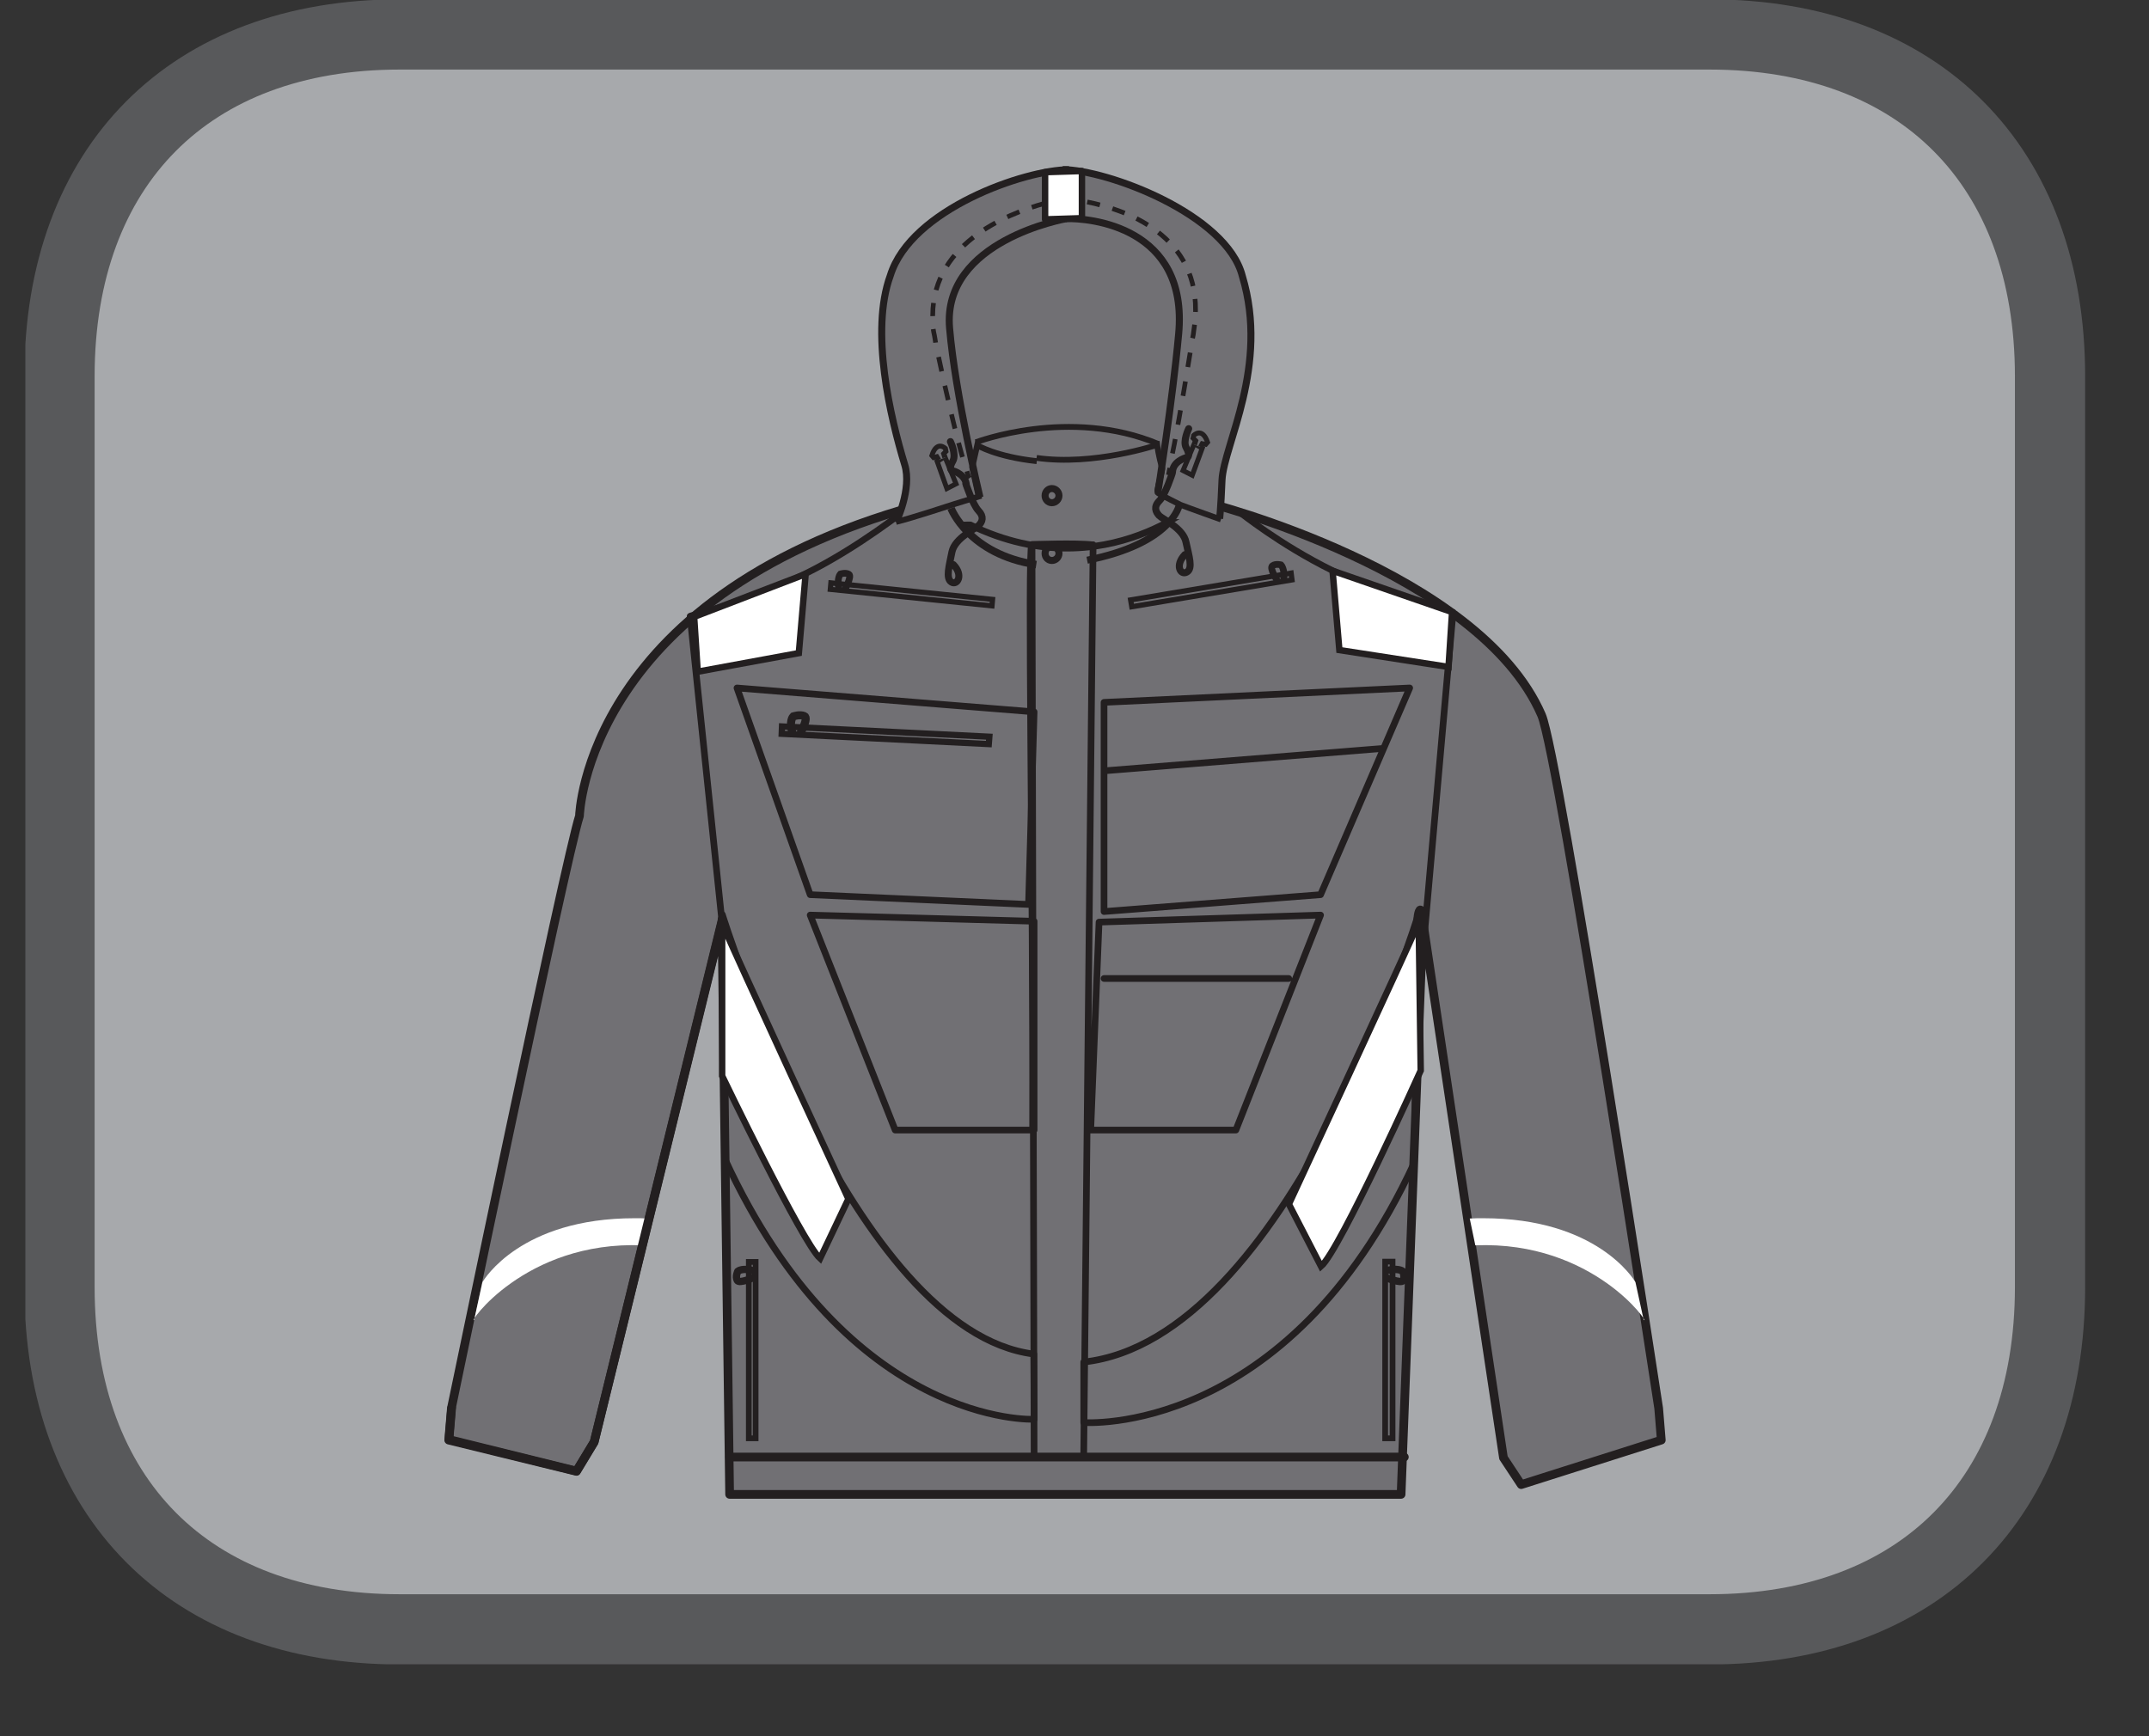 <?xml version="1.0" encoding="UTF-8"?>
<svg xmlns="http://www.w3.org/2000/svg" xmlns:xlink="http://www.w3.org/1999/xlink" width="28.467pt" height="23.005pt" viewBox="0 0 28.467 23.005" version="1.2">
<rect x="0" y="0" width="28.467" height="23.005" fill="#333333" stroke="none"/>
<defs>
<clipPath id="clip1">
  <path d="M 0.336 0 L 27.621 0 L 27.621 22 L 0.336 22 Z M 0.336 0 "/>
</clipPath>
<clipPath id="clip2">
  <path d="M 0.336 0 L 27.621 0 L 27.621 22.051 L 0.336 22.051 Z M 0.336 0 "/>
</clipPath>
</defs>
<g id="surface1">
<g clip-path="url(#clip1)" clip-rule="nonzero">
<path style=" stroke:none;fill-rule:nonzero;fill:rgb(65.491%,66.275%,67.451%);fill-opacity:1;" d="M 27.156 17.055 L 27.156 4.992 C 27.156 2.199 25.426 0.465 22.648 0.465 L 5.305 0.465 C 2.527 0.465 0.801 2.199 0.801 4.992 L 0.801 17.055 C 0.801 19.848 2.527 21.586 5.305 21.586 L 22.648 21.586 C 25.426 21.586 27.156 19.848 27.156 17.055 "/>
</g>
<g clip-path="url(#clip2)" clip-rule="nonzero">
<path style="fill:none;stroke-width:0.97;stroke-linecap:butt;stroke-linejoin:miter;stroke:rgb(34.509%,34.901%,35.686%);stroke-opacity:1;stroke-miterlimit:10;" d="M 0 -0 L 0 12.584 C 0 15.498 -1.805 17.307 -4.702 17.307 L -22.796 17.307 C -25.694 17.307 -27.495 15.498 -27.495 12.584 L -27.495 -0 C -27.495 -2.914 -25.694 -4.728 -22.796 -4.728 L -4.702 -4.728 C -1.805 -4.728 0 -2.914 0 -0 Z M 0 -0 " transform="matrix(0.959,0,0,-0.959,27.156,17.054)"/>
</g>
<path style=" stroke:none;fill-rule:nonzero;fill:rgb(44.313%,43.921%,45.49%);fill-opacity:1;" d="M 13.965 8.121 L 14.207 7.887 C 14.207 7.887 13.473 7.699 13.25 6.648 L 14.934 6.707 C 14.578 7.523 14.137 7.969 13.965 8.121 M 14.207 8.316 C 15.633 7.566 15.98 6.648 15.98 6.648 L 15.195 5.973 C 15.195 5.973 15.191 5.98 15.191 5.984 L 15.18 5.969 C 15.18 5.969 13.871 6.277 13.172 5.973 C 13.168 5.973 13.168 5.973 13.168 5.969 L 13.164 5.98 L 12.367 6.637 C 12.367 6.637 13.086 8.117 13.848 8.266 Z M 13.926 8.184 L 13.941 8.16 L 14.234 8.039 "/>
<path style="fill-rule:nonzero;fill:rgb(44.313%,43.921%,45.49%);fill-opacity:1;stroke-width:0.12;stroke-linecap:round;stroke-linejoin:round;stroke:rgb(13.725%,12.157%,12.549%);stroke-opacity:1;stroke-miterlimit:10;" d="M -0.001 -0.002 C -0.001 -0.002 3.765 -0.947 4.629 -2.94 C 4.873 -3.506 6.247 -12.517 6.247 -12.517 L 6.283 -12.957 L 4.348 -13.572 L 4.103 -13.201 L 2.991 -5.801 C 2.848 -6.033 2.958 -5.324 2.991 -5.801 L 2.689 -13.707 L -6.586 -13.707 L -6.692 -5.801 C -6.688 -5.703 -6.692 -5.801 -6.692 -5.801 L -8.457 -12.985 L -8.701 -13.389 L -10.466 -12.957 L -10.429 -12.517 C -10.429 -12.517 -8.852 -4.921 -8.66 -4.334 C -8.66 -4.334 -8.579 -1.216 -3.77 0.015 L -2.939 0.699 L -2.935 0.707 C -2.935 0.703 -2.935 0.703 -2.931 0.703 C -2.201 0.385 -0.836 0.711 -0.836 0.711 L -0.824 0.695 C -0.824 0.699 -0.824 0.703 -0.824 0.703 Z M -0.001 -0.002 " transform="matrix(0.959,0,0,-0.959,15.981,6.655)"/>
<path style="fill:none;stroke-width:0.089;stroke-linecap:butt;stroke-linejoin:miter;stroke:rgb(44.313%,43.921%,45.49%);stroke-opacity:1;stroke-miterlimit:10;" d="M 0.002 0 L 3.095 -0.99 M 6.612 -0.208 L 3.877 -0.99 " transform="matrix(0.959,0,0,-0.959,10.733,7.692)"/>
<path style="fill:none;stroke-width:0.092;stroke-linecap:round;stroke-linejoin:round;stroke:rgb(13.725%,12.157%,12.549%);stroke-opacity:1;stroke-miterlimit:10;" d="M 0 -0.002 C 0.009 3.405 -0.073 8.018 -0.012 8.083 C -0.012 8.083 0.595 8.108 0.832 8.079 M -4.291 2.871 L -4.731 7.093 " transform="matrix(0.959,0,0,-0.959,13.679,14.967)"/>
<path style="fill:none;stroke-width:0.079;stroke-linecap:butt;stroke-linejoin:miter;stroke:rgb(13.725%,12.157%,12.549%);stroke-opacity:1;stroke-miterlimit:10;" d="M 18.886 3.122 L 18.784 3.122 L 18.784 5.563 L 18.886 5.563 Z M 18.886 3.122 " transform="matrix(0.959,0,0,-0.959,0.335,22.051)"/>
<path style="fill:none;stroke-width:0.102;stroke-linecap:butt;stroke-linejoin:miter;stroke:rgb(13.725%,12.157%,12.549%);stroke-opacity:1;stroke-miterlimit:10;" d="M -0.001 0.001 C -0.001 0.001 0.223 -0.096 0.252 -0.043 C 0.276 0.01 0.244 0.083 0.244 0.083 C 0.244 0.083 0.17 0.14 -0.001 0.083 " transform="matrix(0.959,0,0,-0.959,18.348,16.923)"/>
<path style="fill:none;stroke-width:0.086;stroke-linecap:butt;stroke-linejoin:miter;stroke:rgb(13.725%,12.157%,12.549%);stroke-opacity:1;stroke-miterlimit:10;" d="M 0.001 0.002 L -0.007 -0.1 L -2.868 0.042 L -2.864 0.144 Z M 0.001 0.002 " transform="matrix(0.959,0,0,-0.959,13.105,9.763)"/>
<path style="fill:none;stroke-width:0.111;stroke-linecap:butt;stroke-linejoin:miter;stroke:rgb(13.725%,12.157%,12.549%);stroke-opacity:1;stroke-miterlimit:10;" d="M 0.002 0.001 C 0.002 0.001 0.124 0.217 0.063 0.246 C 0.002 0.274 -0.092 0.242 -0.092 0.242 C -0.092 0.242 -0.157 0.177 -0.1 0.005 " transform="matrix(0.959,0,0,-0.959,10.596,9.724)"/>
<path style="fill:none;stroke-width:0.072;stroke-linecap:butt;stroke-linejoin:miter;stroke:rgb(13.725%,12.157%,12.549%);stroke-opacity:1;stroke-miterlimit:10;" d="M -0.002 -0.001 L -0.01 -0.09 L -2.243 0.138 L -2.235 0.227 Z M -0.002 -0.001 " transform="matrix(0.959,0,0,-0.959,13.15,7.941)"/>
<path style="fill:none;stroke-width:0.093;stroke-linecap:butt;stroke-linejoin:miter;stroke:rgb(13.725%,12.157%,12.549%);stroke-opacity:1;stroke-miterlimit:10;" d="M 0 -0.001 C 0 -0.001 0.106 0.19 0.061 0.219 C 0.016 0.247 -0.057 0.223 -0.057 0.223 C -0.057 0.223 -0.11 0.166 -0.077 0.011 " transform="matrix(0.959,0,0,-0.959,11.187,7.819)"/>
<path style="fill:none;stroke-width:0.072;stroke-linecap:butt;stroke-linejoin:miter;stroke:rgb(13.725%,12.157%,12.549%);stroke-opacity:1;stroke-miterlimit:10;" d="M 0.002 -0.001 L 0.018 -0.095 L 2.231 0.276 L 2.219 0.37 Z M 0.002 -0.001 " transform="matrix(0.959,0,0,-0.959,14.975,7.948)"/>
<path style="fill:none;stroke-width:0.093;stroke-linecap:butt;stroke-linejoin:miter;stroke:rgb(13.725%,12.157%,12.549%);stroke-opacity:1;stroke-miterlimit:10;" d="M 0 -0.001 C 0 -0.001 -0.122 0.182 -0.073 0.215 C -0.028 0.247 0.045 0.227 0.045 0.227 C 0.045 0.227 0.102 0.17 0.082 0.015 " transform="matrix(0.959,0,0,-0.959,16.926,7.702)"/>
<path style="fill:none;stroke-width:0.079;stroke-linecap:butt;stroke-linejoin:miter;stroke:rgb(13.725%,12.157%,12.549%);stroke-opacity:1;stroke-miterlimit:10;" d="M 9.994 3.122 L 10.088 3.122 L 10.088 5.559 L 9.994 5.559 Z M 9.994 3.122 " transform="matrix(0.959,0,0,-0.959,0.335,22.051)"/>
<path style="fill:none;stroke-width:0.101;stroke-linecap:butt;stroke-linejoin:miter;stroke:rgb(13.725%,12.157%,12.549%);stroke-opacity:1;stroke-miterlimit:10;" d="M 0 0.001 C 0 0.001 -0.216 -0.096 -0.24 -0.043 C -0.269 0.01 -0.232 0.083 -0.232 0.083 C -0.232 0.083 -0.163 0.14 0 0.083 " transform="matrix(0.959,0,0,-0.959,9.996,16.923)"/>
<path style="fill:none;stroke-width:0.092;stroke-linecap:round;stroke-linejoin:round;stroke:rgb(13.725%,12.157%,12.549%);stroke-opacity:1;stroke-miterlimit:10;" d="M 0 -0.001 C 0 -0.001 -1.597 -1.427 -3.639 -0.05 M -4.197 -8.689 L -5.371 -5.719 L -2.278 -5.804 L -2.278 -8.689 Z M -5.371 -5.437 L -6.382 -2.581 L -2.278 -2.911 L -2.355 -5.572 Z M 0.509 -8.689 L 1.679 -5.719 L -1.381 -5.816 L -1.496 -8.689 Z M 1.679 -5.437 L 2.91 -2.581 L -1.312 -2.78 L -1.312 -5.67 Z M -1.312 -6.595 L 1.239 -6.595 M -1.312 -3.726 L 2.547 -3.416 M -1.463 -0.604 L -1.593 -13.201 L -2.278 -13.201 L -2.307 -0.6 Z M -1.463 -0.604 " transform="matrix(0.959,0,0,-0.959,15.883,6.64)"/>
<path style=" stroke:none;fill-rule:nonzero;fill:rgb(100%,100%,100%);fill-opacity:1;" d="M 6.281 17.488 L 6.391 16.988 C 6.414 16.949 6.902 16.141 8.406 16.141 C 8.465 16.141 8.523 16.141 8.586 16.145 L 8.512 16.5 C 6.941 16.438 6.184 17.566 6.281 17.488 "/>
<path style=" stroke:none;fill-rule:nonzero;fill:rgb(100%,100%,100%);fill-opacity:1;" d="M 21.773 17.488 L 21.664 16.988 C 21.641 16.949 21.152 16.141 19.648 16.141 C 19.59 16.141 19.527 16.141 19.469 16.145 L 19.543 16.5 C 21.113 16.438 21.871 17.566 21.773 17.488 "/>
<path style="fill:none;stroke-width:0.12;stroke-linecap:round;stroke-linejoin:round;stroke:rgb(13.725%,12.157%,12.549%);stroke-opacity:1;stroke-miterlimit:10;" d="M 0.002 0.002 L -1.759 -7.179 L -2.003 -7.582 L -3.764 -7.146 L -3.727 -6.71 " transform="matrix(0.959,0,0,-0.959,9.557,12.22)"/>
<path style="fill:none;stroke-width:0.12;stroke-linecap:round;stroke-linejoin:round;stroke:rgb(13.725%,12.157%,12.549%);stroke-opacity:1;stroke-miterlimit:10;" d="M 0.002 -0 L 9.322 -0 " transform="matrix(0.959,0,0,-0.959,9.663,19.305)"/>
<path style="fill:none;stroke-width:0.092;stroke-linecap:round;stroke-linejoin:round;stroke:rgb(13.725%,12.157%,12.549%);stroke-opacity:1;stroke-miterlimit:10;" d="M -0 -0.001 L 0.407 4.584 " transform="matrix(0.959,0,0,-0.959,18.856,12.523)"/>
<path style="fill:none;stroke-width:0.089;stroke-linecap:butt;stroke-linejoin:miter;stroke:rgb(13.725%,12.157%,12.549%);stroke-opacity:1;stroke-miterlimit:10;" d="M 0 0.001 C -0.016 -0.003 -0.668 -0.533 -1.41 -0.9 C -2.164 -1.275 -3.007 -1.487 -3.007 -1.487 " transform="matrix(0.959,0,0,-0.959,12.027,6.735)"/>
<path style="fill-rule:nonzero;fill:rgb(100%,100%,100%);fill-opacity:1;stroke-width:0.089;stroke-linecap:butt;stroke-linejoin:miter;stroke:rgb(13.725%,12.157%,12.549%);stroke-opacity:1;stroke-miterlimit:10;" d="M 0.001 0 L -1.539 -0.591 L -1.49 -1.349 L -0.093 -1.092 Z M 0.001 0 " transform="matrix(0.959,0,0,-0.959,10.671,7.606)"/>
<path style="fill:none;stroke-width:0.089;stroke-linecap:butt;stroke-linejoin:miter;stroke:rgb(13.725%,12.157%,12.549%);stroke-opacity:1;stroke-miterlimit:10;" d="M -0.002 0 C 0.014 -0.004 0.532 -0.432 1.274 -0.799 C 2.028 -1.174 2.944 -1.385 2.944 -1.385 " transform="matrix(0.959,0,0,-0.959,16.428,6.793)"/>
<path style="fill-rule:nonzero;fill:rgb(100%,100%,100%);fill-opacity:1;stroke-width:0.089;stroke-linecap:butt;stroke-linejoin:miter;stroke:rgb(13.725%,12.157%,12.549%);stroke-opacity:1;stroke-miterlimit:10;" d="M 0 0.002 L 1.651 -0.569 L 1.602 -1.327 L 0.094 -1.094 Z M 0 0.002 " transform="matrix(0.959,0,0,-0.959,17.652,7.564)"/>
<path style="fill:none;stroke-width:0.092;stroke-linecap:round;stroke-linejoin:round;stroke:rgb(13.725%,12.157%,12.549%);stroke-opacity:1;stroke-miterlimit:10;" d="M 0.001 -0.002 C 0.001 -0.002 -2.558 -0.12 -4.27 3.592 L -4.306 6.971 C -4.306 6.971 -2.521 1.213 -0.003 0.899 Z M 0.686 -0.047 C 0.686 -0.047 3.494 -0.259 5.25 3.539 L 5.311 6.983 C 5.311 6.983 3.518 1.102 0.686 0.789 Z M 0.686 -0.047 " transform="matrix(0.959,0,0,-0.959,13.698,18.803)"/>
<path style=" stroke:none;fill-rule:nonzero;fill:rgb(100%,100%,100%);fill-opacity:1;" d="M 9.566 12.234 L 9.566 14.254 C 9.566 14.254 10.625 16.457 10.863 16.672 L 11.238 15.883 C 11.238 15.883 9.719 12.602 9.566 12.234 "/>
<path style="fill:none;stroke-width:0.089;stroke-linecap:butt;stroke-linejoin:miter;stroke:rgb(13.725%,12.157%,12.549%);stroke-opacity:1;stroke-miterlimit:10;" d="M 0 -0.001 L 0 -2.108 C 0 -2.108 1.105 -4.406 1.353 -4.63 L 1.744 -3.807 C 1.744 -3.807 0.159 -0.384 0 -0.001 Z M 0 -0.001 " transform="matrix(0.959,0,0,-0.959,9.566,12.234)"/>
<path style=" stroke:none;fill-rule:nonzero;fill:rgb(100%,100%,100%);fill-opacity:1;" d="M 18.793 12.223 L 18.82 14.184 C 18.82 14.184 17.75 16.562 17.5 16.777 L 17.074 15.953 C 17.074 15.953 18.633 12.598 18.793 12.223 "/>
<path style="fill:none;stroke-width:0.089;stroke-linecap:butt;stroke-linejoin:miter;stroke:rgb(13.725%,12.157%,12.549%);stroke-opacity:1;stroke-miterlimit:10;" d="M 0.001 -0 L 0.029 -2.046 C 0.029 -2.046 -1.087 -4.528 -1.348 -4.752 L -1.792 -3.892 C -1.792 -3.892 -0.166 -0.392 0.001 -0 Z M 0.001 -0 " transform="matrix(0.959,0,0,-0.959,18.792,12.222)"/>
<path style=" stroke:none;fill-rule:nonzero;fill:rgb(44.313%,43.921%,45.49%);fill-opacity:1;" d="M 11.883 6.922 C 11.883 6.922 12.016 6.801 12.027 6.414 C 12.047 5.883 11.457 5.375 11.789 3.711 C 12.066 2.832 13.602 2.246 14.18 2.246 L 14.098 2.246 C 14.688 2.246 16.277 2.84 16.488 3.664 C 16.777 4.547 16.332 5.828 16.227 6.129 C 16.129 6.418 16.176 6.871 16.176 6.871 "/>
<path style="fill:none;stroke-width:0.104;stroke-linecap:butt;stroke-linejoin:miter;stroke:rgb(13.725%,12.157%,12.549%);stroke-opacity:1;stroke-miterlimit:10;" d="M -0 -0.001 C -0 -0.001 0.24 -0.637 1.177 -0.78 " transform="matrix(0.959,0,0,-0.959,12.598,6.733)"/>
<path style="fill:none;stroke-width:0.081;stroke-linecap:butt;stroke-linejoin:miter;stroke:rgb(13.725%,12.157%,12.549%);stroke-opacity:1;stroke-miterlimit:10;" d="M -0.002 0.001 C -0.568 0.062 -0.825 0.221 -0.825 0.221 L -0.894 -0.084 L -0.805 -0.488 L -1.147 -0.594 C -1.147 -0.594 -1.75 -0.793 -1.946 -0.838 " transform="matrix(0.959,0,0,-0.959,13.736,6.111)"/>
<path style="fill:none;stroke-width:0.08;stroke-linecap:butt;stroke-linejoin:miter;stroke:rgb(13.725%,12.157%,12.549%);stroke-opacity:1;stroke-miterlimit:10;" d="M 0.001 0 C 0.795 -0.114 1.667 0.18 1.667 0.18 C 1.667 0.18 1.688 0.004 1.737 -0.138 C 1.749 -0.171 1.643 -0.468 1.676 -0.485 C 1.798 -0.554 1.941 -0.623 1.989 -0.648 C 2.091 -0.688 2.548 -0.851 2.548 -0.851 " transform="matrix(0.959,0,0,-0.959,13.73,6.067)"/>
<path style="fill:none;stroke-width:0.097;stroke-linecap:butt;stroke-linejoin:miter;stroke:rgb(13.725%,12.157%,12.549%);stroke-opacity:1;stroke-miterlimit:10;" d="M 0.001 0.002 C 0.001 0.002 0.017 0.124 0.034 0.535 C 0.058 1.02 0.69 2.108 0.315 3.351 C 0.099 4.207 -1.556 4.823 -2.167 4.823 M -2.126 4.146 C -1.796 4.158 -0.427 4.036 -0.565 2.553 C -0.651 1.615 -0.851 0.372 -0.851 0.372 M -0.557 0.189 C -0.557 0.189 -0.651 -0.341 -1.829 -0.573 " transform="matrix(0.959,0,0,-0.959,16.155,6.873)"/>
<path style="fill:none;stroke-width:0.065;stroke-linecap:butt;stroke-linejoin:miter;stroke:rgb(13.725%,12.157%,12.549%);stroke-opacity:1;stroke-dasharray:0.18,0.18;stroke-miterlimit:10;" d="M -0.001 -0.001 C 0.513 -0.102 1.572 -0.457 1.491 -1.606 " transform="matrix(0.959,0,0,-0.959,14.403,2.675)"/>
<path style="fill:none;stroke-width:0.065;stroke-linecap:butt;stroke-linejoin:miter;stroke:rgb(13.725%,12.157%,12.549%);stroke-opacity:1;stroke-dasharray:0.202,0.202;stroke-miterlimit:10;" d="M -0.001 0 C -0.123 -0.754 -0.213 -1.243 -0.266 -1.491 " transform="matrix(0.959,0,0,-0.959,15.767,4.672)"/>
<path style="fill:none;stroke-width:0.065;stroke-linecap:butt;stroke-linejoin:miter;stroke:rgb(13.725%,12.157%,12.549%);stroke-opacity:1;stroke-miterlimit:10;" d="M 0.001 0 C 0.001 0 0.034 -0.004 0.091 -0.012 M 1.749 -1.736 C 1.745 -1.764 1.741 -1.793 1.737 -1.825 C 1.733 -1.858 1.729 -1.891 1.721 -1.923 M 1.407 -3.716 C 1.395 -3.782 1.387 -3.814 1.387 -3.814 " transform="matrix(0.959,0,0,-0.959,14.147,2.637)"/>
<path style=" stroke:none;fill-rule:nonzero;fill:rgb(44.313%,43.921%,45.49%);fill-opacity:1;" d="M 15.668 6.238 L 15.793 6.305 L 15.93 5.938 L 15.82 5.875 Z M 15.668 6.238 "/>
<path style="fill:none;stroke-width:0.068;stroke-linecap:butt;stroke-linejoin:miter;stroke:rgb(13.725%,12.157%,12.549%);stroke-opacity:1;stroke-miterlimit:10;" d="M -0.001 -0 L -0.156 -0.371 L -0.029 -0.436 L 0.109 -0.062 Z M -0.001 -0 " transform="matrix(0.959,0,0,-0.959,15.821,5.879)"/>
<path style=" stroke:none;fill-rule:nonzero;fill:rgb(44.313%,43.921%,45.49%);fill-opacity:1;" d="M 15.902 5.922 L 15.93 5.879 L 15.973 5.891 L 15.996 5.859 C 15.93 5.648 15.809 5.766 15.809 5.766 L 15.801 5.805 L 15.836 5.836 L 15.82 5.891 "/>
<path style="fill:none;stroke-width:0.068;stroke-linecap:butt;stroke-linejoin:miter;stroke:rgb(13.725%,12.157%,12.549%);stroke-opacity:1;stroke-miterlimit:10;" d="M -0 -0.001 L 0.024 0.044 L 0.073 0.035 L 0.098 0.064 C 0.024 0.28 -0.094 0.158 -0.094 0.158 L -0.102 0.121 L -0.065 0.084 L -0.082 0.031 " transform="matrix(0.959,0,0,-0.959,15.902,5.921)"/>
<path style="fill:none;stroke-width:0.097;stroke-linecap:round;stroke-linejoin:round;stroke:rgb(13.725%,12.157%,12.549%);stroke-opacity:1;stroke-miterlimit:10;" d="M 0 -0.001 C 0 -0.001 -0.086 -0.176 -0.033 -0.265 C 0.02 -0.359 -0.004 -0.4 -0.028 -0.4 C -0.053 -0.404 -0.22 -0.457 -0.224 -0.604 M -0.228 -0.62 C -0.228 -0.62 -0.322 -0.913 -0.403 -0.995 C -0.489 -1.081 -0.456 -1.15 -0.407 -1.203 C -0.359 -1.252 -0.073 -1.378 -0.037 -1.57 C 0.004 -1.761 0.061 -1.932 -0.024 -1.981 C -0.11 -2.034 -0.196 -1.891 -0.053 -1.741 " transform="matrix(0.959,0,0,-0.959,15.746,5.679)"/>
<path style="fill:none;stroke-width:0.097;stroke-linecap:butt;stroke-linejoin:miter;stroke:rgb(13.725%,12.157%,12.549%);stroke-opacity:1;stroke-miterlimit:10;" d="M -0.002 -0 C -0.002 -0 0.218 0.46 0.117 0.79 C -0.083 1.45 -0.364 2.636 -0.083 3.406 C 0.202 4.327 1.783 4.869 2.386 4.869 M 2.35 4.193 C 2.35 4.193 0.63 3.895 0.736 2.681 C 0.813 1.764 1.156 0.342 1.156 0.342 " transform="matrix(0.959,0,0,-0.959,11.873,6.918)"/>
<path style="fill:none;stroke-width:0.065;stroke-linecap:butt;stroke-linejoin:miter;stroke:rgb(13.725%,12.157%,12.549%);stroke-opacity:1;stroke-dasharray:0.182,0.182;stroke-miterlimit:10;" d="M -0.001 0.001 C -0.518 -0.142 -1.61 -0.574 -1.541 -1.646 " transform="matrix(0.959,0,0,-0.959,13.836,2.696)"/>
<path style="fill:none;stroke-width:0.065;stroke-linecap:butt;stroke-linejoin:miter;stroke:rgb(13.725%,12.157%,12.549%);stroke-opacity:1;stroke-dasharray:0.203,0.203;stroke-miterlimit:10;" d="M -0.001 0.001 C 0.093 -0.448 0.252 -1.136 0.358 -1.479 " transform="matrix(0.959,0,0,-0.959,12.434,4.731)"/>
<path style="fill:none;stroke-width:0.065;stroke-linecap:butt;stroke-linejoin:miter;stroke:rgb(13.725%,12.157%,12.549%);stroke-opacity:1;stroke-miterlimit:10;" d="M -0.001 0 C -0.001 0 -0.034 -0.004 -0.091 -0.016 M -1.803 -1.797 C -1.799 -1.825 -1.794 -1.854 -1.786 -1.887 C -1.782 -1.915 -1.774 -1.948 -1.77 -1.984 M -1.338 -3.761 C -1.326 -3.806 -1.314 -3.835 -1.301 -3.855 " transform="matrix(0.959,0,0,-0.959,14.091,2.637)"/>
<path style=" stroke:none;fill-rule:nonzero;fill:rgb(44.313%,43.921%,45.49%);fill-opacity:1;" d="M 12.41 6.109 L 12.543 6.477 L 12.668 6.414 L 12.516 6.047 Z M 12.41 6.109 "/>
<path style="fill:none;stroke-width:0.068;stroke-linecap:butt;stroke-linejoin:miter;stroke:rgb(13.725%,12.157%,12.549%);stroke-opacity:1;stroke-miterlimit:10;" d="M -0.001 0.002 L 0.154 -0.373 L 0.027 -0.438 L -0.107 -0.063 Z M -0.001 0.002 " transform="matrix(0.959,0,0,-0.959,12.517,6.053)"/>
<path style=" stroke:none;fill-rule:nonzero;fill:rgb(44.313%,43.921%,45.49%);fill-opacity:1;" d="M 12.434 6.094 L 12.41 6.051 L 12.363 6.062 L 12.34 6.035 C 12.41 5.82 12.527 5.941 12.527 5.941 L 12.535 5.98 L 12.5 6.012 L 12.52 6.062 "/>
<path style="fill:none;stroke-width:0.068;stroke-linecap:butt;stroke-linejoin:miter;stroke:rgb(13.725%,12.157%,12.549%);stroke-opacity:1;stroke-miterlimit:10;" d="M 0.001 0 L -0.027 0.045 L -0.072 0.033 L -0.096 0.061 C -0.027 0.277 0.091 0.159 0.091 0.159 L 0.099 0.118 L 0.067 0.086 L 0.083 0.033 " transform="matrix(0.959,0,0,-0.959,12.436,6.094)"/>
<path style="fill:none;stroke-width:0.097;stroke-linecap:round;stroke-linejoin:round;stroke:rgb(13.725%,12.157%,12.549%);stroke-opacity:1;stroke-miterlimit:10;" d="M -0.001 0.002 C -0.001 0.002 0.085 -0.173 0.032 -0.267 C -0.021 -0.357 0.003 -0.398 0.028 -0.402 C 0.052 -0.402 0.215 -0.459 0.219 -0.605 M 0.211 -0.577 C 0.211 -0.577 0.305 -0.866 0.386 -0.952 C 0.468 -1.037 0.439 -1.107 0.39 -1.156 C 0.342 -1.204 0.06 -1.331 0.02 -1.522 C -0.017 -1.714 -0.07 -1.885 0.011 -1.938 C 0.093 -1.991 0.183 -1.844 0.04 -1.698 " transform="matrix(0.959,0,0,-0.959,12.591,5.853)"/>
<path style="fill:none;stroke-width:0.097;stroke-linecap:butt;stroke-linejoin:miter;stroke:rgb(13.725%,12.157%,12.549%);stroke-opacity:1;stroke-miterlimit:10;" d="M 0.002 0 C 0.002 -0.053 -0.043 -0.098 -0.096 -0.098 C -0.149 -0.098 -0.19 -0.053 -0.19 0 C -0.19 0.053 -0.149 0.098 -0.096 0.098 C -0.043 0.098 0.002 0.053 0.002 0 Z M 0.002 -0.799 C 0.002 -0.852 -0.043 -0.896 -0.096 -0.896 C -0.149 -0.896 -0.19 -0.852 -0.19 -0.799 C -0.19 -0.742 -0.149 -0.701 -0.096 -0.701 C -0.043 -0.701 0.002 -0.742 0.002 -0.799 Z M 0.002 -0.799 " transform="matrix(0.959,0,0,-0.959,14.026,6.567)"/>
<path style="fill:none;stroke-width:0.08;stroke-linecap:butt;stroke-linejoin:miter;stroke:rgb(13.725%,12.157%,12.549%);stroke-opacity:1;stroke-miterlimit:10;" d="M -0.002 0.001 C -0.002 0.001 1.29 0.495 2.521 -0.023 " transform="matrix(0.959,0,0,-0.959,12.928,5.861)"/>
<path style=" stroke:none;fill-rule:nonzero;fill:rgb(100%,100%,100%);fill-opacity:1;" d="M 13.844 2.285 L 13.844 2.906 L 14.332 2.891 L 14.332 2.266 Z M 13.844 2.285 "/>
<path style="fill:none;stroke-width:0.089;stroke-linecap:round;stroke-linejoin:round;stroke:rgb(13.725%,12.157%,12.549%);stroke-opacity:1;stroke-miterlimit:10;" d="M -0.002 -0.001 L -0.511 -0.017 L -0.511 0.635 L -0.002 0.651 Z M -0.002 -0.001 " transform="matrix(0.959,0,0,-0.959,14.334,2.89)"/>
</g>
</svg>
